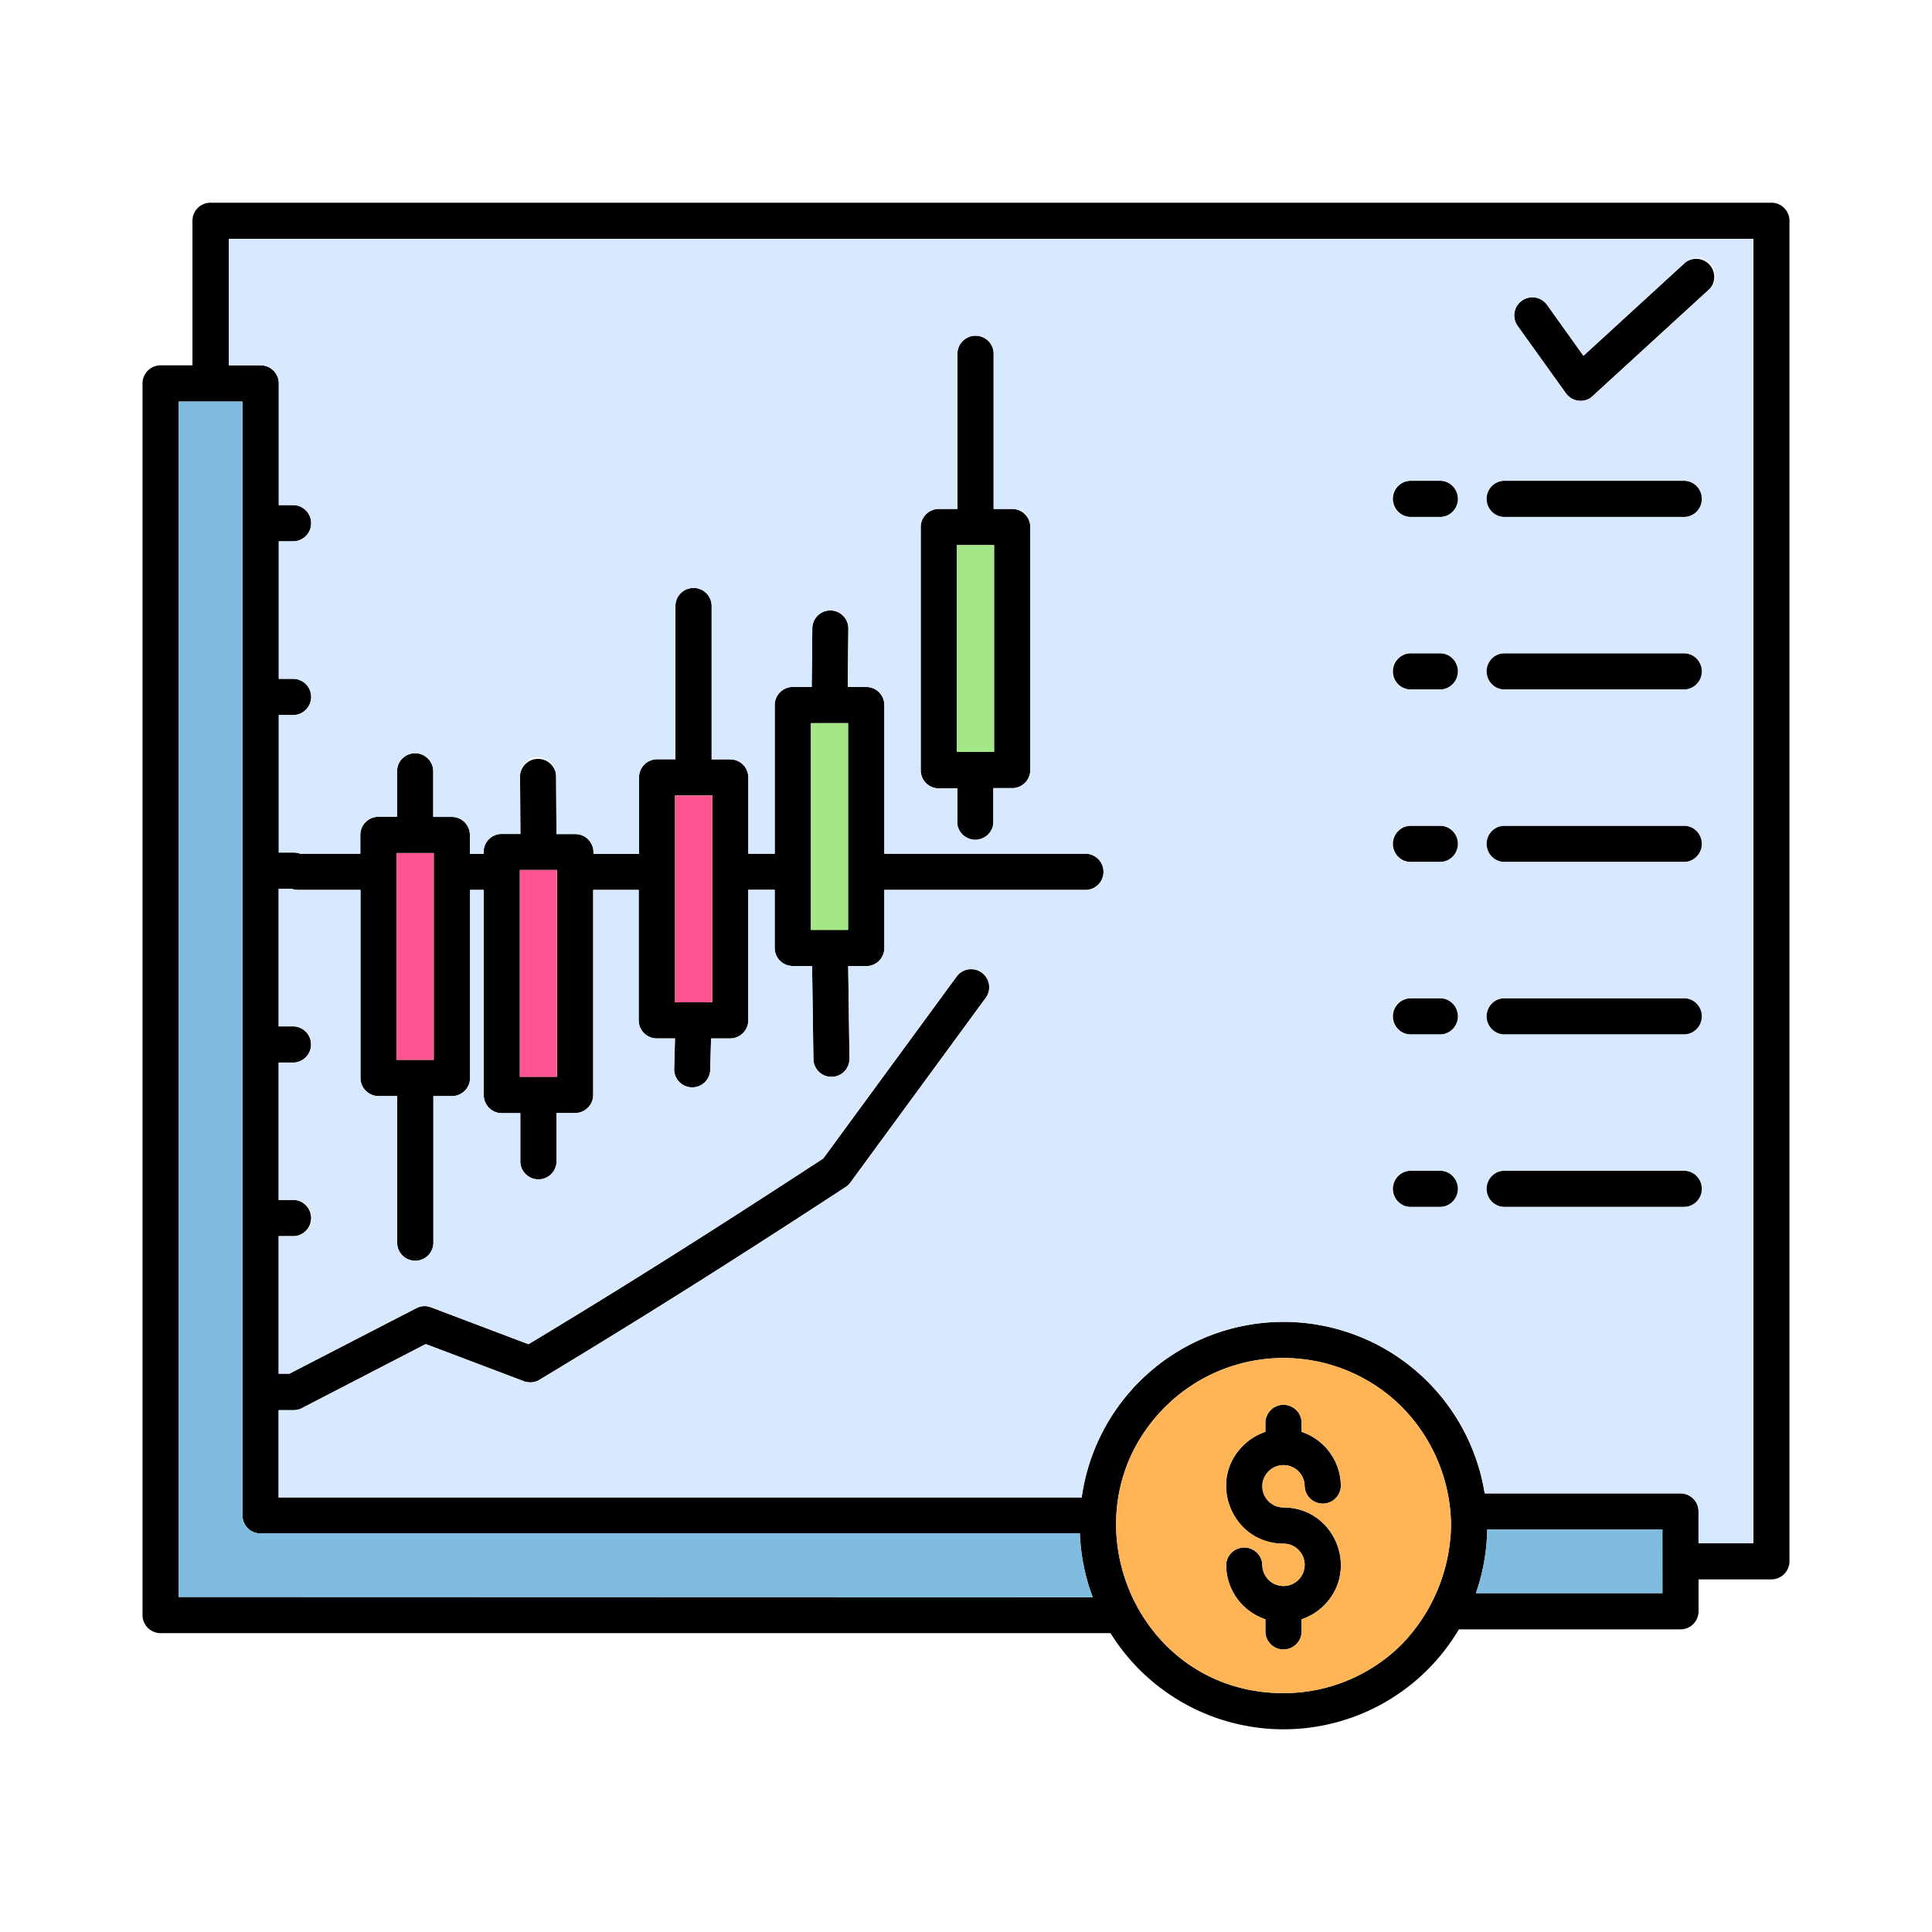 <svg id="Layer_1" viewBox="0 0 512 512" xmlns="http://www.w3.org/2000/svg" data-name="Layer 1"><path d="m355.34 393.89a4.8 4.8 0 0 1 -9.59 0 5.61 5.61 0 1 0 -5.61 5.6c13.49 0 20.3 16.39 10.75 25.95a15.22 15.22 0 0 1 -5.95 3.68v3.21a4.8 4.8 0 1 1 -9.6 0v-3.21a15.22 15.22 0 0 1 -10.4-14.43 4.8 4.8 0 0 1 9.59 0 5.61 5.61 0 1 0 5.61-5.6c-13.49 0-20.3-16.4-10.75-25.95a15.41 15.41 0 0 1 5.95-3.68v-2.37a4.8 4.8 0 0 1 9.6 0v2.37a15.22 15.22 0 0 1 10.4 14.43zm85.2 11.42h-46.41a54 54 0 0 1 -3 16.89h49.44v-16.89zm9.59 3.65h14.51v-345.65h-404v33.51h8.44a4.8 4.8 0 0 1 4.8 4.8v32.24h4a4.8 4.8 0 0 1 0 9.59h-4v36.45h4a4.8 4.8 0 0 1 0 9.59h-4v36.45h4a4.79 4.79 0 0 1 1.7.31h15.91v-5a4.8 4.8 0 0 1 4.8-4.8h4.92v-12.03a4.8 4.8 0 1 1 9.6 0v12.07h4.92a4.8 4.8 0 0 1 4.8 4.8v5h3.63v-.47a4.8 4.8 0 0 1 4.84-4.82h4.91l-.09-15.33a4.78 4.78 0 0 1 9.55 0l.1 15.37h5a4.8 4.8 0 0 1 4.8 4.8v.47h12.08v-20.31a4.8 4.8 0 0 1 4.8-4.79h4.85v-40.38a4.8 4.8 0 1 1 9.59 0v40.41h4.92a4.8 4.8 0 0 1 4.8 4.79v20.22h7v-39.4a4.79 4.79 0 0 1 4.8-4.79h5l.16-15.33a4.78 4.78 0 1 1 9.55.08l-.15 15.25h4.89a4.79 4.79 0 0 1 4.8 4.79v39.4h53.5a4.8 4.8 0 0 1 0 9.59h-53.5v15.4a4.79 4.79 0 0 1 -4.8 4.79h-4.78l.34 24.51a4.78 4.78 0 0 1 -9.56.11l-.35-24.65h-5.11a4.79 4.79 0 0 1 -4.8-4.79v-15.4h-7v34.58a4.8 4.8 0 0 1 -4.8 4.8h-5.06l-.22 8.3a4.78 4.78 0 0 1 -9.56-.22l.22-8.08h-4.82a4.8 4.8 0 0 1 -4.8-4.8v-34.55h-12.06v54.33a4.8 4.8 0 0 1 -4.8 4.79h-4.92v13a4.8 4.8 0 0 1 -9.59 0v-12.96h-4.89a4.8 4.8 0 0 1 -4.8-4.79v-54.37h-3.63v49.83a4.8 4.8 0 0 1 -4.8 4.8h-4.92v38.84a4.8 4.8 0 0 1 -9.6 0v-38.84h-4.92a4.8 4.8 0 0 1 -4.8-4.8v-49.83h-16.53a4.85 4.85 0 0 1 -1.71-.31h-3.44v36.47h4a4.8 4.8 0 0 1 0 9.59h-4v36.41h4a4.8 4.8 0 0 1 0 9.59h-4v36.45h2.85l33.64-17.37a4.73 4.73 0 0 1 3.87-.23l25.85 9.78c27.11-16.31 51.56-31.86 78.12-49.22l35.32-48.19a4.78 4.78 0 1 1 7.71 5.66l-35.69 48.69a4.81 4.81 0 0 1 -1.38 1.39c-28.06 18.34-52.4 33.77-81 51a4.77 4.77 0 0 1 -4.31.48l-26-9.84-32.5 16.81a4.81 4.81 0 0 1 -2.49.7h-4v23.14h212.82a54 54 0 0 1 106.8-1.07h51.88a4.79 4.79 0 0 1 4.79 4.79v8.44zm19.3 9.59a4.8 4.8 0 0 0 4.8-4.8v-355.24a4.79 4.79 0 0 0 -4.8-4.79h-413.62a4.79 4.79 0 0 0 -4.81 4.79v38.31h-8.43a4.8 4.8 0 0 0 -4.8 4.8v326.38a4.8 4.8 0 0 0 4.8 4.8h251.73a54 54 0 0 0 92.32-1h58.72a4.8 4.8 0 0 0 4.79-4.79v-8.45zm-413.54-312.14h8.37v295.17a4.79 4.79 0 0 0 4.79 4.8h217.13a53.84 53.84 0 0 0 3.4 16.9l-242.22-.07v-316.8zm315.65 266.48a44.41 44.41 0 0 0 -62.8 0c-27.5 27.5-8.52 75.81 31.4 75.81a44.25 44.25 0 0 0 31.4-13 46.46 46.46 0 0 0 13-31.4 45.11 45.11 0 0 0 -13-31.4zm30.64-286.53a4.78 4.78 0 1 1 7.82-5.54l9.63 13.47 26.67-24.44a4.77 4.77 0 0 1 6.44 7.05l-31.09 28.46a4.79 4.79 0 0 1 -6.67-1.12zm-28.24 233.5a4.8 4.8 0 0 1 0-9.6h7.81a4.8 4.8 0 0 1 0 9.6zm24.63 0a4.8 4.8 0 0 1 0-9.6h47.83a4.8 4.8 0 0 1 0 9.6zm-24.63-45.71a4.8 4.8 0 0 1 0-9.6h7.81a4.8 4.8 0 0 1 0 9.6zm24.63 0a4.8 4.8 0 0 1 0-9.6h47.83a4.8 4.8 0 0 1 0 9.6zm-24.63-45.71a4.8 4.8 0 0 1 0-9.6h7.81a4.8 4.8 0 0 1 0 9.6zm24.63 0a4.8 4.8 0 0 1 0-9.6h47.83a4.8 4.8 0 0 1 0 9.6zm-24.63-45.71a4.8 4.8 0 0 1 0-9.6h7.81a4.8 4.8 0 0 1 0 9.6zm24.63 0a4.8 4.8 0 0 1 0-9.6h47.83a4.8 4.8 0 0 1 0 9.6zm-24.63-45.73a4.8 4.8 0 0 1 0-9.6h7.81a4.8 4.8 0 0 1 0 9.6zm24.63 0a4.8 4.8 0 0 1 0-9.6h47.83a4.8 4.8 0 0 1 0 9.6zm-144.84-2.14v-41.31a4.8 4.8 0 0 1 9.59 0v41.33h4.92a4.8 4.8 0 0 1 4.8 4.79v64.39a4.8 4.8 0 0 1 -4.8 4.8h-5v9.07a4.78 4.78 0 1 1 -9.55 0v-9h-4.89a4.8 4.8 0 0 1 -4.8-4.8v-64.46a4.8 4.8 0 0 1 4.8-4.79zm9.72 9.59v54.8h-9.86v-54.8zm-38.7 47.18v54.79h-9.86v-54.77zm-36 19.18v54.8h-9.86v-54.8zm-41.12 19.74v54.8h-9.86v-54.8zm-32.67-4.49v54.8h-9.86v-54.8z" fill-rule="evenodd"/><path d="m450.13 409h14.51v-345.69h-404v33.51h8.44a4.8 4.8 0 0 1 4.8 4.8v32.24h4a4.8 4.8 0 0 1 0 9.59h-4v36.45h4a4.8 4.8 0 0 1 0 9.59h-4v36.44h4a4.8 4.8 0 0 1 1.7.32h15.91v-5a4.8 4.8 0 0 1 4.8-4.79h4.92v-12.04a4.8 4.8 0 1 1 9.6 0v12.07h4.92a4.8 4.8 0 0 1 4.8 4.79v5h3.63v-.47a4.8 4.8 0 0 1 4.84-4.81h4.91l-.09-15.33a4.78 4.78 0 1 1 9.55 0l.1 15.37h5a4.8 4.8 0 0 1 4.8 4.8v.47h12.08v-20.31a4.79 4.79 0 0 1 4.8-4.79h4.85v-40.38a4.8 4.8 0 1 1 9.59 0v40.41h4.92a4.79 4.79 0 0 1 4.8 4.79v20.22h7v-39.4a4.8 4.8 0 0 1 4.8-4.8h5l.16-15.32a4.78 4.78 0 1 1 9.55.08l-.15 15.24h4.89a4.8 4.8 0 0 1 4.8 4.8v39.4h53.5a4.8 4.8 0 0 1 0 9.59h-53.5v15.4a4.79 4.79 0 0 1 -4.8 4.79h-4.78l.34 24.51a4.78 4.78 0 0 1 -9.56.11l-.35-24.65h-5.11a4.79 4.79 0 0 1 -4.8-4.79v-15.4h-7v34.58a4.8 4.8 0 0 1 -4.8 4.8h-5.06l-.22 8.3a4.78 4.78 0 0 1 -9.56-.23l.22-8.07h-4.82a4.8 4.8 0 0 1 -4.8-4.8v-34.55h-12.06v54.32a4.8 4.8 0 0 1 -4.8 4.8h-4.92v13a4.8 4.8 0 0 1 -9.59 0v-12.96h-4.89a4.8 4.8 0 0 1 -4.8-4.8v-54.36h-3.63v49.83a4.8 4.8 0 0 1 -4.8 4.8h-4.92v38.84a4.8 4.8 0 0 1 -9.6 0v-38.84h-4.92a4.8 4.8 0 0 1 -4.8-4.8v-49.83h-16.53a4.85 4.85 0 0 1 -1.71-.31h-3.44v36.47h4a4.8 4.8 0 0 1 0 9.59h-4v36.41h4a4.8 4.8 0 0 1 0 9.6h-4v36.44h2.85l33.64-17.36a4.73 4.73 0 0 1 3.87-.23l25.85 9.78c27.11-16.31 51.56-31.86 78.12-49.23l35.32-48.18a4.78 4.78 0 1 1 7.71 5.65l-35.69 48.7a4.81 4.81 0 0 1 -1.38 1.39c-28.06 18.34-52.4 33.77-81 51a4.77 4.77 0 0 1 -4.31.48l-26-9.84-32.5 16.8a4.81 4.81 0 0 1 -2.49.7h-4v23.13h212.82a54 54 0 0 1 106.8-1.07h51.88a4.8 4.8 0 0 1 4.79 4.8zm-196.4-274.12v-41.33a4.8 4.8 0 0 1 9.59 0v41.33h4.92a4.79 4.79 0 0 1 4.8 4.79v64.39a4.8 4.8 0 0 1 -4.8 4.8h-5v9.07a4.78 4.78 0 0 1 -9.55 0v-9h-4.89a4.8 4.8 0 0 1 -4.8-4.8v-64.46a4.79 4.79 0 0 1 4.8-4.79zm148.45-48.52a4.78 4.78 0 0 1 7.82-5.55l9.63 13.48 26.67-24.44a4.77 4.77 0 1 1 6.44 7l-31.09 28.47a4.78 4.78 0 0 1 -6.67-1.13zm-3.61 50.64a4.8 4.8 0 0 1 0-9.59h47.83a4.8 4.8 0 0 1 0 9.59zm0 45.71a4.8 4.8 0 0 1 0-9.59h47.83a4.8 4.8 0 0 1 0 9.59zm0 45.71a4.8 4.8 0 0 1 0-9.59h47.83a4.8 4.8 0 0 1 0 9.59zm0 91.42a4.8 4.8 0 0 1 0-9.59h47.83a4.8 4.8 0 0 1 0 9.59zm0-45.71a4.8 4.8 0 0 1 0-9.59h47.83a4.8 4.8 0 0 1 0 9.59zm-24.63 0a4.8 4.8 0 1 1 0-9.59h7.81a4.8 4.8 0 0 1 0 9.59zm0 45.71a4.8 4.8 0 1 1 0-9.59h7.81a4.8 4.8 0 0 1 0 9.59zm0-91.42a4.8 4.8 0 1 1 0-9.59h7.81a4.8 4.8 0 0 1 0 9.59zm0-45.71a4.8 4.8 0 1 1 0-9.59h7.81a4.8 4.8 0 0 1 0 9.59zm0-45.71a4.8 4.8 0 1 1 0-9.59h7.81a4.8 4.8 0 0 1 0 9.59z" fill="#d7e8ff" fill-rule="evenodd"/><path d="m105.08 226.08h9.85v54.8h-9.85z" fill="#ff5592"/><path d="m137.75 230.57h9.85v54.8h-9.85z" fill="#ff5592"/><path d="m178.87 210.83h9.85v54.8h-9.85z" fill="#ff5592"/><path d="m214.89 191.65h9.85v54.8h-9.85z" fill="#a4e786"/><path d="m253.59 144.47h9.85v54.8h-9.85z" fill="#a4e786"/><g fill-rule="evenodd"><path d="m371.54 372.89a44.41 44.41 0 0 0 -62.8 0c-27.5 27.49-8.52 75.8 31.4 75.8a44.28 44.28 0 0 0 31.4-13 46.46 46.46 0 0 0 13-31.4 45.11 45.11 0 0 0 -13-31.4zm-16.2 21a4.8 4.8 0 0 1 -9.59 0 5.61 5.61 0 1 0 -5.61 5.6c13.49 0 20.3 16.39 10.75 25.95a15.34 15.34 0 0 1 -5.95 3.68v3.21a4.8 4.8 0 1 1 -9.6 0v-3.21a15.22 15.22 0 0 1 -10.4-14.43 4.8 4.8 0 0 1 9.59 0 5.61 5.61 0 1 0 5.61-5.61c-13.49 0-20.3-16.39-10.75-25.94a15.29 15.29 0 0 1 5.95-3.68v-2.37a4.8 4.8 0 0 1 9.6 0v2.37a15.21 15.21 0 0 1 10.4 14.43z" fill="#ffb555"/><path d="m55.89 106.41h-8.53v316.8l242.22.07a53.84 53.84 0 0 1 -3.4-16.9h-217.13a4.79 4.79 0 0 1 -4.79-4.8v-295.17z" fill="#80bbe0"/><path d="m440.54 405.31h-46.41a54 54 0 0 1 -3 16.89h49.44z" fill="#80bbe0"/></g></svg>